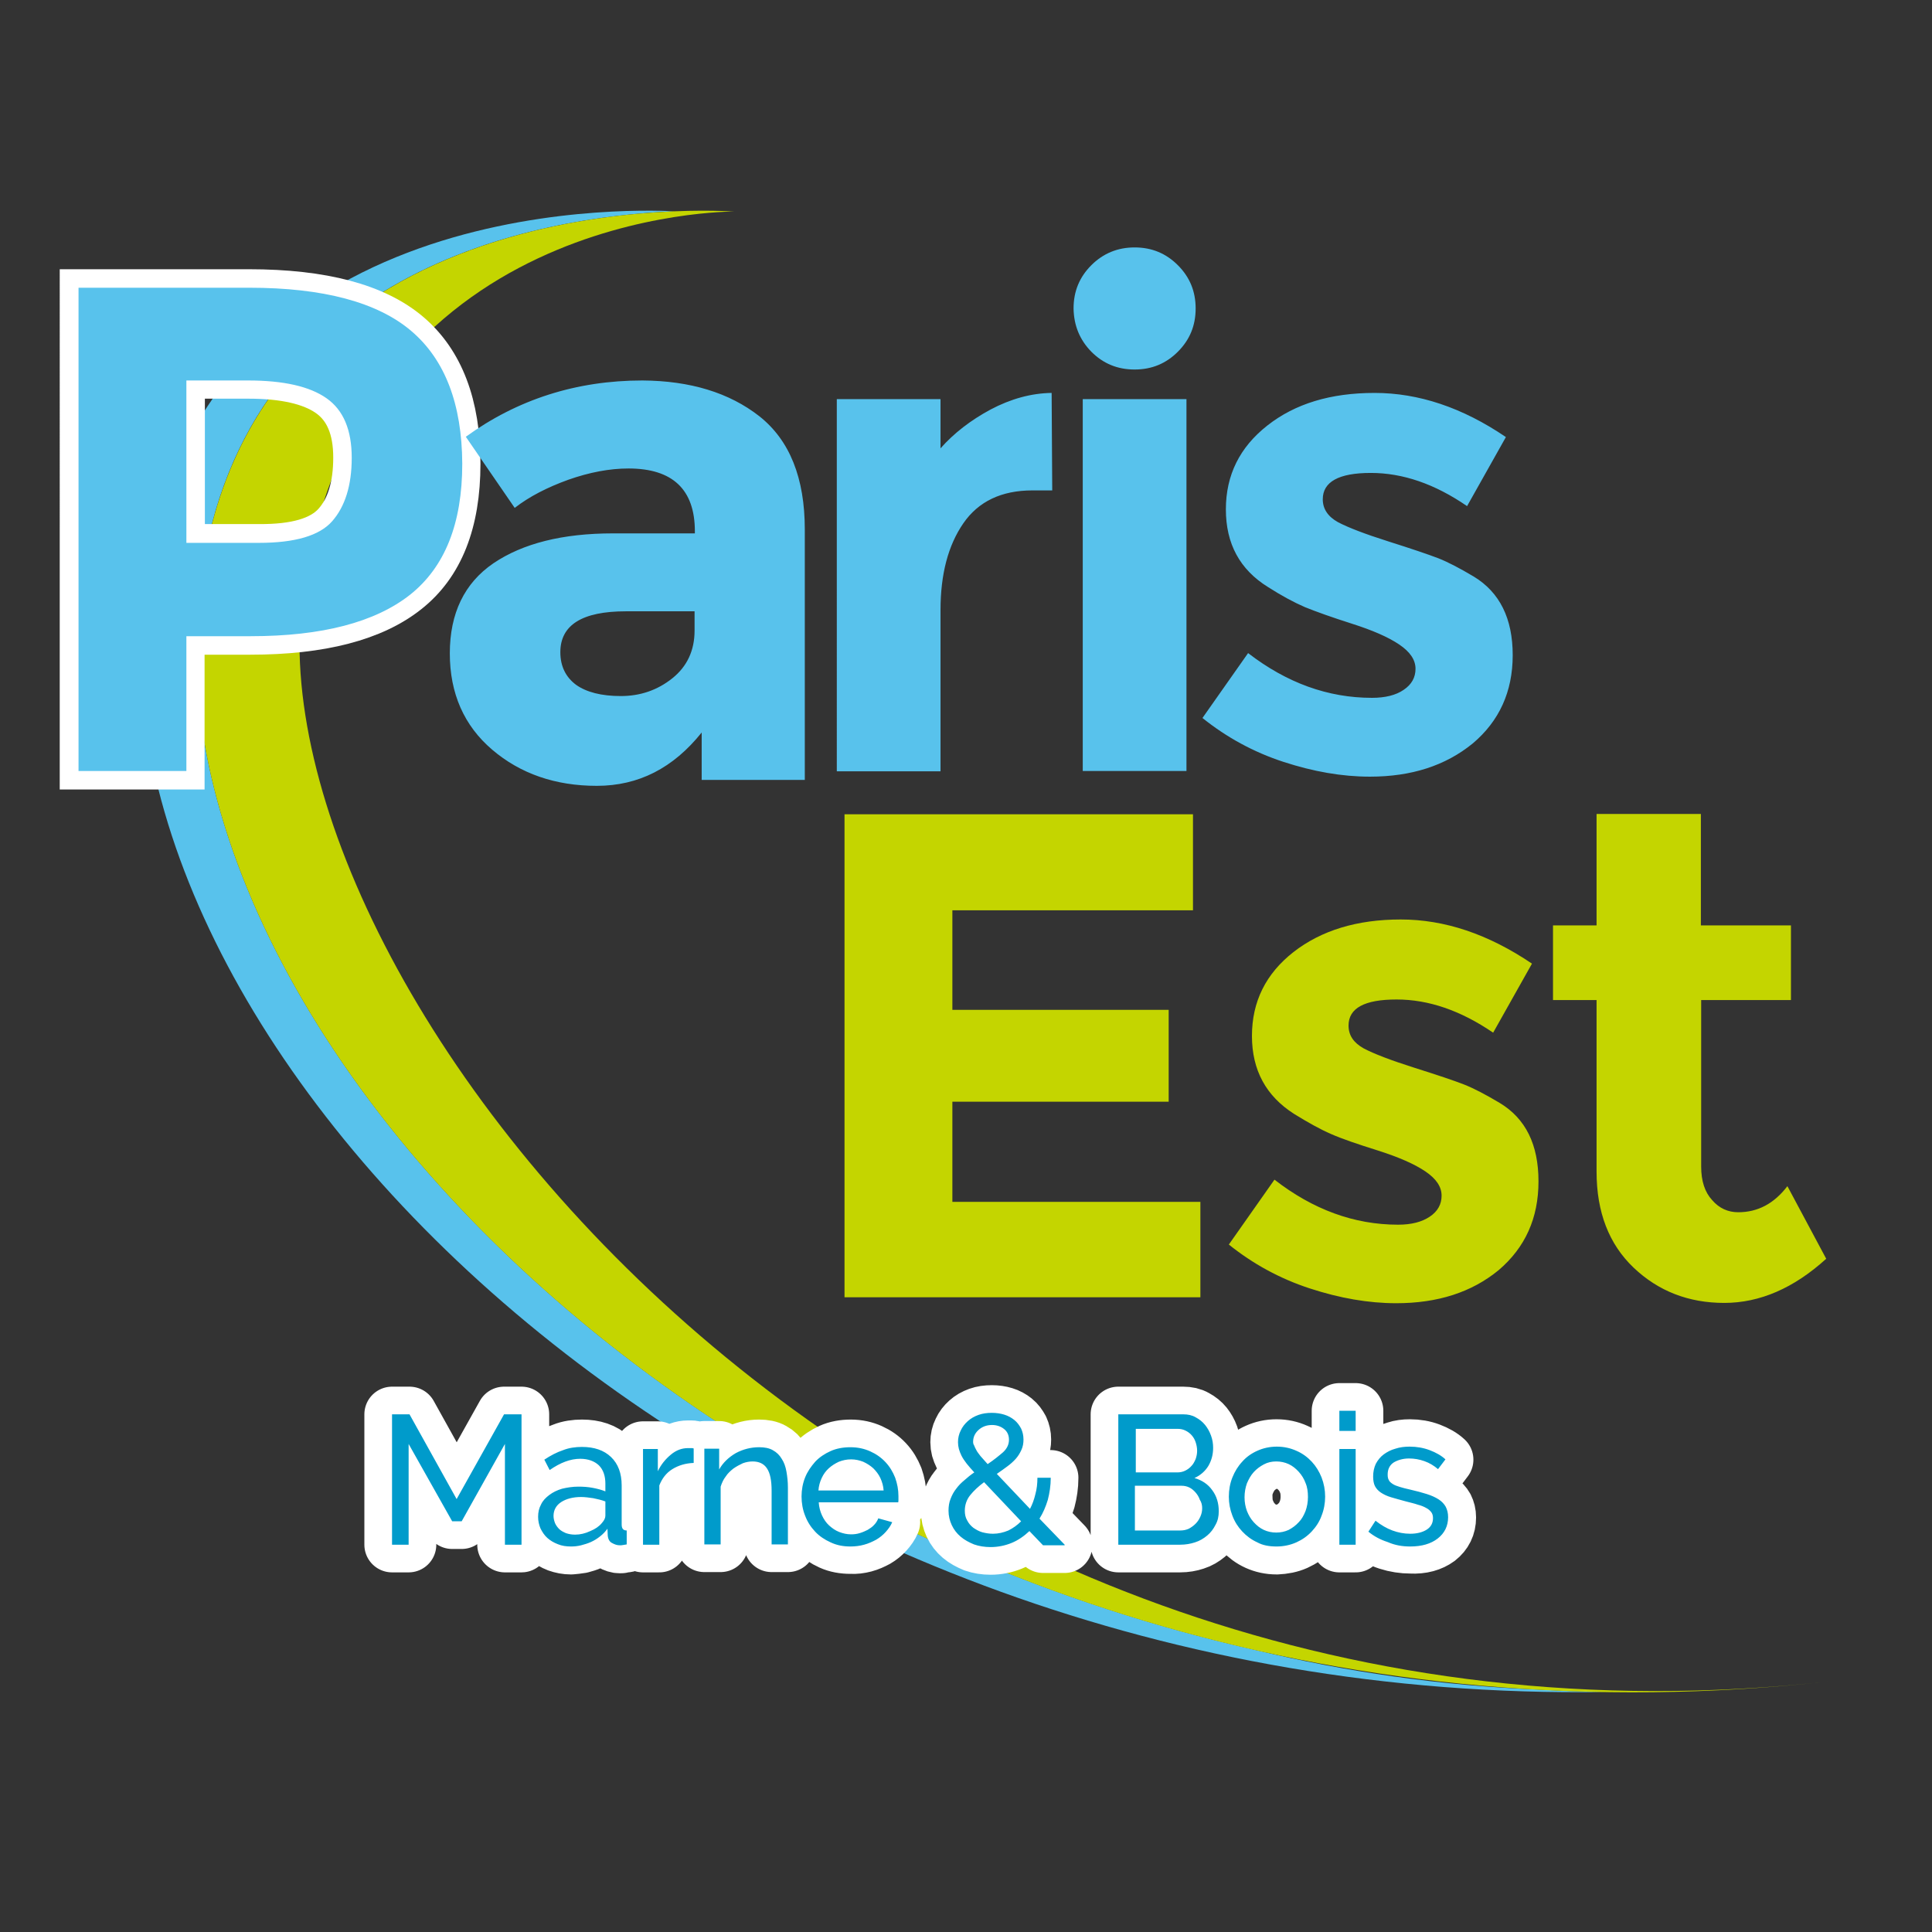 <?xml version="1.0" encoding="utf-8"?>
<!-- Generator: Adobe Illustrator 19.0.0, SVG Export Plug-In . SVG Version: 6.00 Build 0)  -->
<svg version="1.1" id="layer" xmlns="http://www.w3.org/2000/svg" xmlns:xlink="http://www.w3.org/1999/xlink" x="0px" y="0px"
	 viewBox="-153 -46 652 652" style="enable-background:new -153 -46 652 652;" xml:space="preserve">
<rect x="-153" y="-46" width="652" height="652" fill="#333333" stroke="none"/>
<style type="text/css">
	.st0{fill:#58C2EC;}
	.st1{fill:#C4D500;}
	.st2{fill:none;stroke:#FFFFFF;stroke-width:12.483;stroke-miterlimit:10;}
	.st3{fill:none;stroke:#FFFFFF;stroke-width:18.672;stroke-linecap:round;stroke-linejoin:round;stroke-miterlimit:10;}
	.st4{fill:#009BCB;}
</style>
<path id="XMLID_89_" class="st0" d="M271,510.9c-222-50.3-371.1-224.4-356.9-355.7c12-111.6,115.8-128,160.4-129.9
	c-15.6-0.8-164.7-5.2-179.3,129.9C-121.7,311.9,94,529.6,388.5,525c-7.3-0.1-14.6-0.4-21.8-0.8C333.2,522.9,301.3,518.2,271,510.9"
	/>
<path id="XMLID_88_" class="st1" d="M464.5,521.4C141.2,557.6-103.9,321.9-85.9,155.3C-70.5,12.6,94.7,25.4,94.7,25.4
	s-128-1.1-145.6,129.8C-68.5,286.2,141.2,557.6,464.5,521.4"/>
<path id="XMLID_85_" class="st2" d="M-40.9,129.9c4.4-4.9,6.6-12.1,6.6-21.5s-2.8-16.1-8.5-20.1c-5.7-4-14.5-6-26.5-6h-20.8v54.8
	h24.5C-53.5,137.2-45.3,134.8-40.9,129.9z M-14.2,65.7c11.4,9.7,17.1,24.7,17.1,44.8c0,20.1-5.8,34.9-17.6,44.2
	c-11.7,9.3-29.7,14-53.8,14h-21.7v45.5h-36.4V51.1h57.6C-43.9,51.1-25.6,56-14.2,65.7z"/>
<path id="XMLID_29_" class="st1" d="M249.6,228.8v32.4h-81.2v33.6h73v31h-73v33.8h83.7v32.2H132v-163H249.6z M366.2,352.7
	c0-12.4-4.3-21.2-13.1-26.5c-4.7-2.8-8.7-4.9-12-6.2c-3.3-1.3-9-3.2-16.9-5.7c-7.9-2.5-13.6-4.7-17-6.5c-3.4-1.9-5.1-4.4-5.1-7.7
	c0-5.9,5.4-8.8,16.2-8.8c10.8,0,21.6,3.7,32.6,11.2l13.1-23.3c-14.8-10-29.5-14.9-44.3-14.9c-14.8,0-26.8,3.7-36.2,11
	c-9.3,7.3-14,16.7-14,28.3c0,11.6,4.8,20.3,14.2,26.3c4.7,2.9,8.8,5.2,12.5,6.8c3.6,1.6,8.9,3.4,15.9,5.6c6.9,2.2,12.2,4.5,15.9,7
	c3.7,2.5,5.5,5.2,5.5,8.2c0,2.9-1.3,5.3-4,7.1c-2.7,1.8-6.2,2.7-10.7,2.7c-14.8,0-28.7-5.1-41.7-15.2l-15.4,21.9
	c8.1,6.5,17.2,11.5,27.3,14.8c10.1,3.3,19.8,5,29.2,5c14,0,25.5-3.7,34.6-11.2C361.7,375,366.2,365.1,366.2,352.7 M451.4,291.5
	v-25.2H421v-37.6h-35.2v37.6h-14.7v25.2h14.7v57.9c0,13.7,4.2,24.5,12.5,32.4c8.3,7.9,18.5,11.9,30.6,11.9c12,0,23.5-5,34.4-14.9
	l-13.1-24.5c-4.5,5.9-10,8.8-16.6,8.8c-3.4,0-6.4-1.3-8.8-4.1c-2.5-2.7-3.7-6.5-3.7-11.3v-56.2H451.4z"/>
<path id="XMLID_12_" class="st0" d="M195.4,119.5c-10.4,0-18.2,3.7-23.3,11.1c-5.1,7.4-7.7,17.1-7.7,29.3v54.4h-35V88.7h35v16.6
	c4.5-5.1,10.2-9.5,16.9-13.1c6.8-3.6,13.7-5.5,20.6-5.6l0.2,32.9H195.4z M247.4,88.7h-35v125.5h35V88.7z M215.3,72.7
	c4,4,8.8,6,14.6,6c5.8,0,10.6-2,14.6-6c4-4,6-8.8,6-14.6c0-5.8-2-10.6-6-14.6c-4-4-8.8-6-14.6-6c-5.7,0-10.6,2-14.6,6
	c-4,4-6,8.8-6,14.6C209.4,63.9,211.4,68.7,215.3,72.7 M357.5,175.1c0-12.4-4.4-21.2-13.1-26.5c-4.7-2.8-8.7-4.9-12-6.2
	c-3.4-1.3-9-3.2-16.9-5.7c-7.9-2.5-13.6-4.7-17-6.5c-3.4-1.9-5.1-4.5-5.1-7.7c0-5.9,5.4-8.9,16.2-8.9s21.6,3.7,32.5,11.2l13.1-23.3
	c-14.7-10-29.5-14.9-44.3-14.9c-14.8,0-26.8,3.6-36.2,11c-9.3,7.3-14,16.7-14,28.3c0,11.6,4.7,20.3,14.2,26.2
	c4.7,3,8.8,5.2,12.5,6.8c3.7,1.5,9,3.4,15.9,5.6c6.9,2.2,12.2,4.5,15.9,7c3.7,2.5,5.5,5.2,5.5,8.2c0,2.9-1.3,5.3-4,7.1
	c-2.6,1.8-6.2,2.7-10.7,2.7c-14.8,0-28.7-5-41.8-15.1l-15.4,21.9c8.1,6.5,17.2,11.5,27.3,14.8c10.1,3.3,19.8,5,29.2,5
	c14,0,25.5-3.7,34.7-11.2C352.9,197.4,357.5,187.5,357.5,175.1 M-40.9,129.9c-4.3,4.9-12.6,7.3-24.7,7.3h-24.5V82.4h20.8
	c12,0,20.8,2,26.5,6c5.7,4,8.5,10.7,8.5,20.1S-36.6,125-40.9,129.9 M-14.2,65.7C-25.6,56-43.9,51.1-68.9,51.1h-57.6v163.1h36.4
	v-45.5h21.7c24.1,0,42-4.7,53.8-14c11.7-9.3,17.6-24,17.6-44.2C2.9,90.4-2.8,75.4-14.2,65.7 M81.3,160.3H58.2
	c-14.7,0-22.1,4.6-22.1,13.8c0,4.7,1.8,8.4,5.3,11c3.5,2.5,8.6,3.8,15.1,3.8c6.6,0,12.4-2,17.4-6c5-4,7.5-9.4,7.5-16.1V160.3z
	 M103.3,94.5c10.2,8.1,15.3,20.8,15.3,38.2v84.5H83.8v-16c-9.6,12-21.3,18-35.4,18c-14,0-25.8-4.1-35.3-12.2
	c-9.5-8.1-14.3-19-14.3-32.5c0-13.5,4.9-23.7,14.7-30.4c9.9-6.7,23.3-10.1,40.4-10.1h27.6v-0.7c0-14.1-7.5-21.2-22.4-21.2
	c-6.4,0-13.2,1.3-20.3,3.8c-7.2,2.6-13.2,5.7-18.1,9.5L4.2,101.4c17.4-12.6,37.3-19,59.6-19C79.9,82.5,93.1,86.5,103.3,94.5"/>
<path id="XMLID_13_" class="st3" d="M17.4,475.3v-34L2.8,467.4h-3.2l-14.7-26.1v34h-5.6v-44h5.9l15.9,28.6l16-28.6H23v44H17.4z
	 M38,471.3c-0.9-0.4-1.7-0.8-2.3-1.4c-0.6-0.6-1.1-1.3-1.4-2c-0.3-0.8-0.5-1.6-0.5-2.4c0-2,0.9-3.6,2.6-4.7c1.7-1.1,4-1.7,6.7-1.7
	c1.3,0,2.7,0.2,4.1,0.4c1.4,0.3,2.8,0.6,4.1,1.1v4.8c0,0.8-0.4,1.6-1.2,2.5c-0.9,1.1-2.2,2-3.9,2.7c-1.7,0.8-3.3,1.1-5.1,1.1
	C39.9,471.9,38.9,471.7,38,471.3z M43.1,475.6c1.1-0.3,2.2-0.6,3.3-1.1c1.1-0.5,2.1-1.1,3.1-1.9c0.9-0.7,1.8-1.6,2.5-2.6l0.1,2.3
	c0.1,1.2,0.6,2.1,1.4,2.5c0.9,0.5,1.7,0.8,2.7,0.8c0.3,0,0.7,0,1.1-0.1c0.4-0.1,0.8-0.1,1.2-0.2v-4.7c-1.2,0-1.7-0.7-1.7-2v-13.2
	c0-4.1-1.2-7.3-3.6-9.6c-2.4-2.3-5.7-3.4-9.8-3.4c-2.2,0-4.4,0.3-6.4,1.1c-2.1,0.7-4.2,1.8-6.3,3.2l1.8,3.5c3.6-2.5,7-3.8,10.3-3.8
	c2.7,0,4.8,0.8,6.3,2.2c1.5,1.5,2.2,3.6,2.2,6.2v2.6c-1.2-0.5-2.7-0.9-4.3-1.2c-1.6-0.3-3.2-0.4-4.8-0.4c-2,0-3.8,0.3-5.5,0.7
	c-1.7,0.5-3.1,1.2-4.3,2.1c-1.2,0.9-2.2,1.9-2.8,3.2c-0.7,1.3-1,2.6-1,4.2c0,1.4,0.3,2.7,0.8,3.9c0.6,1.2,1.3,2.3,2.3,3.2
	c1,0.9,2.2,1.6,3.5,2.1c1.4,0.5,2.9,0.8,4.5,0.8C40.8,475.9,42,475.8,43.1,475.6z M81,442.8c-0.2-0.1-0.4-0.1-0.7-0.1h-1.1
	c-2.1,0-4,0.7-5.8,2.2c-1.8,1.5-3.3,3.3-4.4,5.6V443H64v32.3h5.5v-20c0.9-2.3,2.3-4.2,4.4-5.5c2.1-1.3,4.5-2,7.2-2.1V442.8z
	 M112.9,456c0-1.9-0.2-3.7-0.5-5.4c-0.3-1.7-0.8-3.1-1.6-4.3c-0.7-1.2-1.7-2.2-3-2.9c-1.2-0.7-2.8-1-4.6-1c-2.8,0-5.5,0.7-7.9,2
	c-2.4,1.4-4.3,3.2-5.6,5.5v-7h-5v32.3h5.5v-19.5c0.4-1.2,0.9-2.4,1.7-3.4c0.7-1.1,1.6-1.9,2.6-2.7c1-0.7,2.1-1.3,3.2-1.8
	c1.1-0.4,2.2-0.6,3.3-0.6c2.2,0,3.8,0.8,4.8,2.3c1.1,1.6,1.6,4.1,1.6,7.6v18.1h5.5V456z M123.2,457c0.1-1.5,0.5-2.9,1.1-4.2
	c0.6-1.3,1.4-2.4,2.4-3.3c1-0.9,2.1-1.6,3.4-2.2c1.3-0.5,2.6-0.8,4.1-0.8s2.8,0.3,4.1,0.8c1.3,0.6,2.4,1.3,3.4,2.2
	c0.9,0.9,1.8,2,2.4,3.3c0.6,1.3,1,2.7,1.1,4.2H123.2z M138.7,475.3c1.5-0.4,2.8-1,4.1-1.7c1.2-0.7,2.3-1.6,3.2-2.6
	c0.9-1,1.7-2.1,2.2-3.3l-4.7-1.3c-0.3,0.8-0.8,1.6-1.4,2.2c-0.6,0.7-1.4,1.2-2.2,1.7c-0.8,0.4-1.7,0.8-2.7,1.1
	c-1,0.3-1.9,0.4-2.9,0.4c-1.4,0-2.7-0.3-4-0.8c-1.3-0.5-2.4-1.3-3.4-2.2c-1-0.9-1.8-2.1-2.4-3.4c-0.6-1.3-1-2.8-1.1-4.4h26.8
	c0.1-0.2,0.1-0.5,0.1-0.9s0-0.8,0-1.2c0-2.2-0.4-4.2-1.1-6.2c-0.8-2-1.8-3.7-3.3-5.3c-1.4-1.5-3.1-2.7-5.1-3.6
	c-2-0.9-4.2-1.4-6.7-1.4c-2.4,0-4.7,0.4-6.7,1.3c-2,0.9-3.8,2.1-5.2,3.6c-1.4,1.6-2.6,3.3-3.4,5.3c-0.8,2-1.2,4.2-1.2,6.4
	c0,2.3,0.4,4.5,1.2,6.5c0.8,2.1,1.9,3.8,3.4,5.4c1.4,1.5,3.2,2.7,5.2,3.6c2,0.9,4.2,1.3,6.7,1.3
	C135.6,475.9,137.2,475.7,138.7,475.3z M177.2,436.6c1.2-1.1,2.7-1.7,4.6-1.7c1.6,0,3,0.5,4.1,1.4c1.1,0.9,1.6,2.1,1.6,3.6
	c0,1.6-0.7,3-2,4.2c-1.4,1.2-3.1,2.6-5.2,4c-0.9-1-1.7-1.9-2.4-2.7c-0.6-0.8-1.1-1.4-1.4-2c-0.3-0.6-0.6-1.1-0.7-1.5
	c-0.1-0.4-0.2-0.9-0.2-1.4C175.4,439,176,437.7,177.2,436.6z M178.5,471.1c-1.1-0.3-2.1-0.9-3-1.5c-0.9-0.7-1.6-1.5-2.1-2.5
	c-0.6-1-0.8-2.1-0.8-3.3c0-1.9,0.6-3.7,1.8-5.2c1.2-1.5,2.8-3,4.7-4.4l12.5,13.2c-1.3,1.3-2.7,2.3-4.3,3.1c-1.6,0.7-3.3,1.1-5.2,1.1
	C180.8,471.6,179.6,471.4,178.5,471.1z M206.3,475.3l-8.5-8.8c1.2-1.9,2.1-4,2.8-6.3c0.6-2.3,1-4.8,1-7.5h-4.5c0,2-0.2,3.8-0.7,5.6
	c-0.4,1.7-1,3.4-1.8,4.9l-11.2-11.8c1.2-0.8,2.4-1.7,3.5-2.5c1.1-0.8,2.1-1.7,2.9-2.6c0.8-0.9,1.4-1.9,1.9-3
	c0.5-1.1,0.7-2.2,0.7-3.5c0-1.4-0.3-2.6-0.8-3.7c-0.6-1.1-1.3-2.1-2.3-2.9c-1-0.8-2.1-1.4-3.4-1.8c-1.3-0.4-2.7-0.6-4.2-0.6
	c-1.6,0-3.1,0.2-4.5,0.7c-1.4,0.5-2.6,1.2-3.6,2.1c-1,0.9-1.8,1.9-2.4,3.2c-0.6,1.2-0.9,2.5-0.9,3.9c0,0.8,0.1,1.5,0.3,2.3
	c0.2,0.7,0.5,1.5,0.9,2.3c0.4,0.8,1,1.7,1.7,2.6c0.7,0.9,1.6,1.9,2.6,3c-1.2,0.8-2.3,1.7-3.3,2.6c-1.1,0.9-2,1.8-2.8,2.9
	c-0.8,1-1.4,2.1-1.9,3.4c-0.5,1.2-0.7,2.6-0.7,4c0,1.8,0.4,3.4,1.1,4.9c0.7,1.5,1.7,2.8,3,3.9c1.3,1.1,2.8,1.9,4.5,2.6
	c1.7,0.6,3.6,0.9,5.6,0.9c2.5,0,4.9-0.5,7.1-1.4c2.2-0.9,4.2-2.3,6-4l4.6,4.8H206.3z M252.1,465.8c-0.4,0.9-0.9,1.7-1.6,2.4
	c-0.7,0.7-1.4,1.2-2.3,1.7c-0.9,0.4-1.8,0.6-2.9,0.6h-15.3v-15.1h15.7c1,0,1.9,0.2,2.7,0.6c0.8,0.4,1.5,1,2.1,1.7
	c0.6,0.7,1.1,1.5,1.4,2.4c0.3,0.9,0.5,1.9,0.5,2.9C252.7,464,252.5,464.9,252.1,465.8z M244.5,436.2c0.9,0,1.8,0.2,2.6,0.6
	c0.8,0.4,1.5,0.9,2.1,1.6c0.6,0.7,1,1.4,1.3,2.3c0.3,0.9,0.5,1.9,0.5,2.9c0,1-0.2,1.9-0.5,2.8c-0.4,0.9-0.8,1.7-1.4,2.3
	c-0.6,0.7-1.3,1.2-2.1,1.6c-0.8,0.4-1.7,0.6-2.7,0.6h-14v-14.7H244.5z M256.1,456.9c-1.4-2-3.5-3.4-6-4.1c2-0.9,3.6-2.3,4.7-4.1
	c1.1-1.9,1.6-3.9,1.6-6.1c0-1.4-0.2-2.7-0.7-4.1s-1.2-2.6-2-3.6c-0.9-1.1-1.9-1.9-3.2-2.6c-1.2-0.7-2.6-1-4.2-1h-21.9v44h20.9
	c1.8,0,3.5-0.3,5-0.8c1.6-0.5,2.9-1.3,4.1-2.3c1.2-1,2.1-2.2,2.8-3.6c0.7-1.4,1-2.9,1-4.6C258.3,461.3,257.6,458.9,256.1,456.9z
	 M267.9,454.5c0.6-1.4,1.3-2.7,2.3-3.8c1-1.1,2.1-1.9,3.4-2.6c1.3-0.7,2.7-1,4.2-1c1.5,0,2.9,0.3,4.2,0.9c1.3,0.6,2.4,1.5,3.4,2.6
	c1,1.1,1.8,2.4,2.3,3.8c0.6,1.4,0.8,3,0.8,4.7c0,1.7-0.3,3.3-0.8,4.7c-0.6,1.5-1.3,2.8-2.3,3.8c-1,1.1-2.1,1.9-3.4,2.6
	c-1.3,0.6-2.7,0.9-4.2,0.9c-1.5,0-2.9-0.3-4.2-0.9c-1.3-0.6-2.4-1.5-3.4-2.6c-1-1.1-1.7-2.3-2.3-3.8c-0.6-1.4-0.8-3-0.8-4.7
	C267,457.6,267.3,456,267.9,454.5z M284.4,474.6c2-0.9,3.7-2.1,5.2-3.7c1.4-1.5,2.6-3.3,3.3-5.3c0.8-2,1.2-4.2,1.2-6.4
	c0-2.3-0.4-4.4-1.2-6.5c-0.8-2-1.9-3.8-3.3-5.3c-1.4-1.5-3.1-2.8-5.2-3.7c-2-0.9-4.2-1.4-6.6-1.4c-2.4,0-4.6,0.5-6.6,1.4
	c-2,0.9-3.7,2.1-5.1,3.7c-1.4,1.5-2.5,3.3-3.3,5.3c-0.8,2-1.2,4.2-1.2,6.5c0,2.2,0.4,4.3,1.2,6.4s1.9,3.8,3.3,5.3
	c1.4,1.5,3.1,2.8,5.1,3.7c2,0.9,4.2,1.4,6.7,1.4C280.2,475.9,282.4,475.5,284.4,474.6z M299,475.3h5.5V443H299V475.3z M299,436.9
	h5.5v-6.8H299V436.9z M332.3,473.3c2.3-1.8,3.5-4.2,3.5-7.2c0-1.4-0.3-2.5-0.8-3.5c-0.5-0.9-1.3-1.8-2.4-2.5c-1.1-0.7-2.4-1.3-4-1.8
	c-1.6-0.5-3.4-1-5.6-1.5c-1.4-0.3-2.5-0.6-3.5-0.9c-1-0.3-1.8-0.6-2.4-1c-0.6-0.4-1.1-0.8-1.3-1.3c-0.3-0.5-0.4-1.1-0.4-1.9
	c0-1.8,0.7-3.2,2.1-4.1c1.4-0.8,3.1-1.3,5.1-1.3c1.8,0,3.5,0.3,5.2,0.9c1.7,0.6,3.2,1.5,4.6,2.7l2.5-3.3c-1.4-1.3-3.2-2.3-5.3-3.1
	c-2.1-0.8-4.4-1.2-6.8-1.2c-1.7,0-3.3,0.2-4.8,0.7c-1.5,0.4-2.8,1.1-3.9,1.9c-1.1,0.8-2,1.9-2.7,3.2c-0.6,1.3-0.9,2.7-0.9,4.3
	c0,1.3,0.2,2.4,0.6,3.2c0.4,0.8,1.1,1.6,2,2.2c0.9,0.6,2.1,1.2,3.5,1.6c1.4,0.4,3.1,0.9,5,1.4c1.5,0.4,2.9,0.7,4,1.1
	c1.2,0.3,2.1,0.7,2.8,1.1c0.8,0.4,1.3,0.9,1.7,1.4s0.6,1.2,0.6,2c0,1.7-0.7,3-2.1,3.9c-1.4,0.9-3.3,1.4-5.6,1.4
	c-2.1,0-4.1-0.4-6-1.1c-1.9-0.7-3.8-1.8-5.7-3.3l-2.4,3.7c1.8,1.5,4,2.7,6.5,3.5c2.5,0.8,5.1,1.2,7.7,1.2
	C326.9,475.9,330,475,332.3,473.3z"/>
<path id="XMLID_1_" class="st4" d="M17.4,475.3v-34L2.8,467.4h-3.2l-14.7-26.1v34h-5.6v-44h5.9l15.9,28.6l16-28.6H23v44H17.4z
	 M41.1,471.9c-1.2,0-2.2-0.2-3.1-0.5c-0.9-0.4-1.7-0.8-2.3-1.4c-0.6-0.6-1.1-1.3-1.4-2c-0.3-0.8-0.5-1.6-0.5-2.4
	c0-2,0.9-3.6,2.6-4.7c1.7-1.1,4-1.7,6.7-1.7c1.3,0,2.7,0.2,4.1,0.4c1.4,0.3,2.8,0.6,4.1,1.1v4.8c0,0.8-0.4,1.6-1.2,2.5
	c-0.9,1.1-2.2,2-3.9,2.7C44.5,471.5,42.8,471.9,41.1,471.9 M39.7,475.9c1.1,0,2.2-0.1,3.4-0.4c1.1-0.3,2.2-0.6,3.3-1.1
	c1.1-0.5,2.1-1.1,3.1-1.9c0.9-0.7,1.8-1.6,2.5-2.6l0.1,2.3c0.1,1.2,0.6,2.1,1.4,2.5c0.9,0.5,1.7,0.8,2.7,0.8c0.3,0,0.7,0,1.1-0.1
	c0.4-0.1,0.8-0.1,1.2-0.2v-4.7c-1.2,0-1.7-0.7-1.7-2v-13.2c0-4.1-1.2-7.3-3.6-9.6c-2.4-2.3-5.7-3.4-9.8-3.4c-2.2,0-4.4,0.3-6.4,1.1
	c-2.1,0.7-4.2,1.8-6.3,3.2l1.8,3.5c3.6-2.5,7-3.8,10.3-3.8c2.7,0,4.8,0.8,6.3,2.2c1.5,1.5,2.2,3.6,2.2,6.2v2.6
	c-1.2-0.5-2.7-0.9-4.3-1.2c-1.6-0.3-3.2-0.4-4.8-0.4c-2,0-3.8,0.3-5.5,0.7c-1.7,0.5-3.1,1.2-4.3,2.1c-1.2,0.9-2.2,1.9-2.8,3.2
	c-0.7,1.3-1,2.6-1,4.2c0,1.4,0.3,2.7,0.8,3.9c0.6,1.2,1.3,2.3,2.3,3.2c1,0.9,2.2,1.6,3.5,2.1C36.6,475.7,38.1,475.9,39.7,475.9
	 M81,442.8c-0.2-0.1-0.4-0.1-0.7-0.1h-1.1c-2.1,0-4,0.7-5.8,2.2c-1.8,1.5-3.3,3.3-4.4,5.6V443H64v32.3h5.5v-20
	c0.9-2.3,2.3-4.2,4.4-5.5c2.1-1.3,4.5-2,7.2-2.1V442.8z M112.9,456c0-1.9-0.2-3.7-0.5-5.4c-0.3-1.7-0.8-3.1-1.6-4.3
	c-0.7-1.2-1.7-2.2-3-2.9c-1.2-0.7-2.8-1-4.6-1c-2.8,0-5.5,0.7-7.9,2c-2.4,1.4-4.3,3.2-5.6,5.5v-7h-5v32.3h5.5v-19.5
	c0.4-1.2,0.9-2.4,1.7-3.4c0.7-1.1,1.6-1.9,2.6-2.7c1-0.7,2.1-1.3,3.2-1.8c1.1-0.4,2.2-0.6,3.3-0.6c2.2,0,3.8,0.8,4.8,2.3
	c1.1,1.6,1.6,4.1,1.6,7.6v18.1h5.5V456z M123.2,457c0.1-1.5,0.5-2.9,1.1-4.2c0.6-1.3,1.4-2.4,2.4-3.3c1-0.9,2.1-1.6,3.4-2.2
	c1.3-0.5,2.6-0.8,4.1-0.8s2.8,0.3,4.1,0.8c1.3,0.6,2.4,1.3,3.4,2.2c0.9,0.9,1.8,2,2.4,3.3c0.6,1.3,1,2.7,1.1,4.2H123.2z M134,475.9
	c1.6,0,3.2-0.2,4.6-0.6c1.5-0.4,2.8-1,4.1-1.7c1.2-0.7,2.3-1.6,3.2-2.6c0.9-1,1.7-2.1,2.2-3.3l-4.7-1.3c-0.3,0.8-0.8,1.6-1.4,2.2
	c-0.6,0.7-1.4,1.2-2.2,1.7c-0.8,0.4-1.7,0.8-2.7,1.1c-1,0.3-1.9,0.4-2.9,0.4c-1.4,0-2.7-0.3-4-0.8c-1.3-0.5-2.4-1.3-3.4-2.2
	c-1-0.9-1.8-2.1-2.4-3.4c-0.6-1.3-1-2.8-1.1-4.4h26.8c0.1-0.2,0.1-0.5,0.1-0.9s0-0.8,0-1.2c0-2.2-0.4-4.2-1.1-6.2
	c-0.8-2-1.8-3.7-3.3-5.3c-1.4-1.5-3.1-2.7-5.1-3.6c-2-0.9-4.2-1.4-6.7-1.4c-2.4,0-4.7,0.4-6.7,1.3c-2,0.9-3.8,2.1-5.2,3.6
	c-1.4,1.6-2.6,3.3-3.4,5.3c-0.8,2-1.2,4.2-1.2,6.4c0,2.3,0.4,4.5,1.2,6.5c0.8,2.1,1.9,3.8,3.4,5.4c1.4,1.5,3.2,2.7,5.2,3.6
	C129.4,475.5,131.6,475.9,134,475.9 M175.4,440.6c0-1.6,0.6-2.9,1.8-4c1.2-1.1,2.7-1.7,4.6-1.7c1.6,0,3,0.5,4.1,1.4
	c1.1,0.9,1.6,2.1,1.6,3.6c0,1.6-0.7,3-2,4.2c-1.4,1.2-3.1,2.6-5.2,4c-0.9-1-1.7-1.9-2.4-2.7c-0.6-0.8-1.1-1.4-1.4-2
	c-0.3-0.6-0.6-1.1-0.7-1.5C175.5,441.5,175.4,441,175.4,440.6 M182.1,471.6c-1.3,0-2.4-0.2-3.6-0.5c-1.1-0.3-2.1-0.9-3-1.5
	c-0.9-0.7-1.6-1.5-2.1-2.5c-0.6-1-0.8-2.1-0.8-3.3c0-1.9,0.6-3.7,1.8-5.2c1.2-1.5,2.8-3,4.7-4.4l12.5,13.2c-1.3,1.3-2.7,2.3-4.3,3.1
	C185.6,471.2,183.9,471.6,182.1,471.6 M206.3,475.3l-8.5-8.8c1.2-1.9,2.1-4,2.8-6.3c0.6-2.3,1-4.8,1-7.5h-4.5c0,2-0.2,3.8-0.7,5.6
	c-0.4,1.7-1,3.4-1.8,4.9l-11.2-11.8c1.2-0.8,2.4-1.7,3.5-2.5c1.1-0.8,2.1-1.7,2.9-2.6c0.8-0.9,1.4-1.9,1.9-3
	c0.5-1.1,0.7-2.2,0.7-3.5c0-1.4-0.3-2.6-0.8-3.7c-0.6-1.1-1.3-2.1-2.3-2.9c-1-0.8-2.1-1.4-3.4-1.8c-1.3-0.4-2.7-0.6-4.2-0.6
	c-1.6,0-3.1,0.2-4.5,0.7c-1.4,0.5-2.6,1.2-3.6,2.1c-1,0.9-1.8,1.9-2.4,3.2c-0.6,1.2-0.9,2.5-0.9,3.9c0,0.8,0.1,1.5,0.3,2.3
	c0.2,0.7,0.5,1.5,0.9,2.3c0.4,0.8,1,1.7,1.7,2.6c0.7,0.9,1.6,1.9,2.6,3c-1.2,0.8-2.3,1.7-3.3,2.6c-1.1,0.9-2,1.8-2.8,2.9
	c-0.8,1-1.4,2.1-1.9,3.4c-0.5,1.2-0.7,2.6-0.7,4c0,1.8,0.4,3.4,1.1,4.9c0.7,1.5,1.7,2.8,3,3.9c1.3,1.1,2.8,1.9,4.5,2.6
	c1.7,0.6,3.6,0.9,5.6,0.9c2.5,0,4.9-0.5,7.1-1.4c2.2-0.9,4.2-2.3,6-4l4.6,4.8H206.3z M252.7,463c0,1-0.2,1.9-0.6,2.8
	c-0.4,0.9-0.9,1.7-1.6,2.4c-0.7,0.7-1.4,1.2-2.3,1.7c-0.9,0.4-1.8,0.6-2.9,0.6h-15.3v-15.1h15.7c1,0,1.9,0.2,2.7,0.6
	c0.8,0.4,1.5,1,2.1,1.7c0.6,0.7,1.1,1.5,1.4,2.4C252.5,461,252.7,462,252.7,463 M244.5,436.2c0.9,0,1.8,0.2,2.6,0.6
	c0.8,0.4,1.5,0.9,2.1,1.6c0.6,0.7,1,1.4,1.3,2.3c0.3,0.9,0.5,1.9,0.5,2.9c0,1-0.2,1.9-0.5,2.8c-0.4,0.9-0.8,1.7-1.4,2.3
	c-0.6,0.7-1.3,1.2-2.1,1.6c-0.8,0.4-1.7,0.6-2.7,0.6h-14v-14.7H244.5z M258.3,464c0-2.7-0.7-5.1-2.2-7.1c-1.4-2-3.5-3.4-6-4.1
	c2-0.9,3.6-2.3,4.7-4.1c1.1-1.9,1.6-3.9,1.6-6.1c0-1.4-0.2-2.7-0.7-4.1s-1.2-2.6-2-3.6c-0.9-1.1-1.9-1.9-3.2-2.6
	c-1.2-0.7-2.6-1-4.2-1h-21.9v44h20.9c1.8,0,3.5-0.3,5-0.8c1.6-0.5,2.9-1.3,4.1-2.3c1.2-1,2.1-2.2,2.8-3.6
	C258,467.2,258.3,465.7,258.3,464 M267,459.3c0-1.7,0.3-3.3,0.8-4.7c0.6-1.4,1.3-2.7,2.3-3.8c1-1.1,2.1-1.9,3.4-2.6
	c1.3-0.7,2.7-1,4.2-1c1.5,0,2.9,0.3,4.2,0.9c1.3,0.6,2.4,1.5,3.4,2.6c1,1.1,1.8,2.4,2.3,3.8c0.6,1.4,0.8,3,0.8,4.7
	c0,1.7-0.3,3.3-0.8,4.7c-0.6,1.5-1.3,2.8-2.3,3.8c-1,1.1-2.1,1.9-3.4,2.6c-1.3,0.6-2.7,0.9-4.2,0.9c-1.5,0-2.9-0.3-4.2-0.9
	c-1.3-0.6-2.4-1.5-3.4-2.6c-1-1.1-1.7-2.3-2.3-3.8C267.3,462.5,267,461,267,459.3 M277.8,475.9c2.4,0,4.7-0.5,6.7-1.4
	c2-0.9,3.7-2.1,5.2-3.7c1.4-1.5,2.6-3.3,3.3-5.3c0.8-2,1.2-4.2,1.2-6.4c0-2.3-0.4-4.4-1.2-6.5c-0.8-2-1.9-3.8-3.3-5.3
	c-1.4-1.5-3.1-2.8-5.2-3.7c-2-0.9-4.2-1.4-6.6-1.4c-2.4,0-4.6,0.5-6.6,1.4c-2,0.9-3.7,2.1-5.1,3.7c-1.4,1.5-2.5,3.3-3.3,5.3
	c-0.8,2-1.2,4.2-1.2,6.5c0,2.2,0.4,4.3,1.2,6.4s1.9,3.8,3.3,5.3c1.4,1.5,3.1,2.8,5.1,3.7C273.1,475.5,275.3,475.9,277.8,475.9
	 M299,443h5.5v32.3H299V443z M299,430.1h5.5v6.8H299V430.1z M322.9,475.9c3.9,0,7-0.9,9.3-2.7c2.3-1.8,3.5-4.2,3.5-7.2
	c0-1.4-0.3-2.5-0.8-3.5c-0.5-0.9-1.3-1.8-2.4-2.5c-1.1-0.7-2.4-1.3-4-1.8c-1.6-0.5-3.4-1-5.6-1.5c-1.4-0.3-2.5-0.6-3.5-0.9
	c-1-0.3-1.8-0.6-2.4-1c-0.6-0.4-1.1-0.8-1.3-1.3c-0.3-0.5-0.4-1.1-0.4-1.9c0-1.8,0.7-3.2,2.1-4.1c1.4-0.8,3.1-1.3,5.1-1.3
	c1.8,0,3.5,0.3,5.2,0.9c1.7,0.6,3.2,1.5,4.6,2.7l2.5-3.3c-1.4-1.3-3.2-2.3-5.3-3.1c-2.1-0.8-4.4-1.2-6.8-1.2c-1.7,0-3.3,0.2-4.8,0.7
	c-1.5,0.4-2.8,1.1-3.9,1.9c-1.1,0.8-2,1.9-2.7,3.2c-0.6,1.3-0.9,2.7-0.9,4.3c0,1.3,0.2,2.4,0.6,3.2c0.4,0.8,1.1,1.6,2,2.2
	c0.9,0.6,2.1,1.2,3.5,1.6c1.4,0.4,3.1,0.9,5,1.4c1.5,0.4,2.9,0.7,4,1.1c1.2,0.3,2.1,0.7,2.8,1.1c0.8,0.4,1.3,0.9,1.7,1.4
	s0.6,1.2,0.6,2c0,1.7-0.7,3-2.1,3.9c-1.4,0.9-3.3,1.4-5.6,1.4c-2.1,0-4.1-0.4-6-1.1c-1.9-0.7-3.8-1.8-5.7-3.3l-2.4,3.7
	c1.8,1.5,4,2.7,6.5,3.5C317.8,475.5,320.3,475.9,322.9,475.9"/>
</svg>
